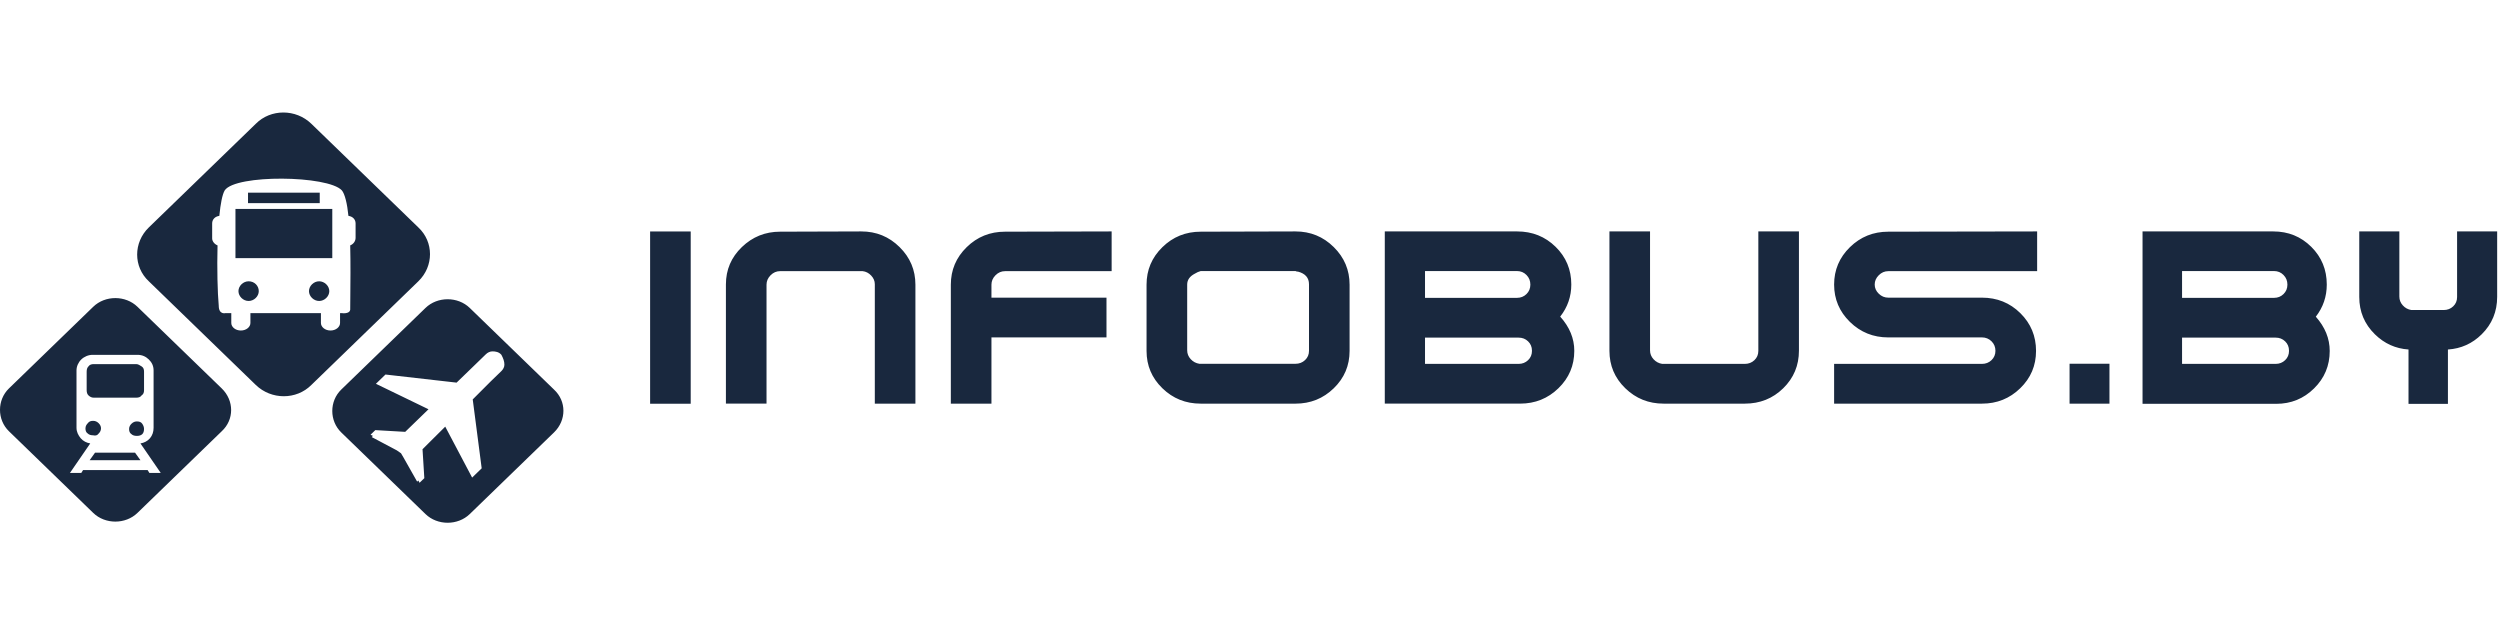 <svg width="200" height="50" viewBox="0 0 200 50" fill="none" xmlns="http://www.w3.org/2000/svg">
<g clip-path="url(#clip0_2912_302)">
<path fill-rule="evenodd" clip-rule="evenodd" d="M33.468 18.195L24.909 9.903C23.666 8.699 21.658 8.699 20.463 9.903L11.905 18.195C10.662 19.4 10.662 21.345 11.905 22.503L20.463 30.796C21.706 32 23.714 32 24.909 30.796L33.468 22.503C34.711 21.299 34.711 19.353 33.468 18.195ZM28.447 19.029C28.447 19.307 28.256 19.539 28.017 19.631C28.052 21.108 28.036 22.633 28.025 23.732C28.021 24.149 28.017 24.505 28.017 24.773C27.969 25.144 27.348 25.051 27.348 25.051H27.204V25.839C27.204 26.163 26.87 26.441 26.439 26.441C26.009 26.441 25.674 26.163 25.674 25.839V25.051H20.033V25.839C20.033 26.163 19.698 26.441 19.268 26.441C18.837 26.441 18.503 26.163 18.503 25.839V25.051H18.025C18.025 25.051 17.499 25.19 17.499 24.449C17.403 23.43 17.355 21.484 17.403 19.631C17.164 19.539 16.973 19.307 16.973 19.076V17.871C16.973 17.547 17.212 17.315 17.547 17.269C17.642 16.296 17.785 15.555 17.977 15.231C18.837 13.934 26.248 14.026 27.348 15.231C27.587 15.508 27.778 16.296 27.874 17.269C28.208 17.315 28.447 17.547 28.447 17.871V19.029ZM25.579 15.416H19.841V16.25H25.579V15.416ZM19.889 22.503C19.459 22.503 19.076 22.874 19.076 23.291C19.076 23.708 19.459 24.078 19.889 24.078C20.32 24.078 20.702 23.708 20.702 23.291C20.702 22.874 20.367 22.503 19.889 22.503ZM24.718 23.291C24.718 22.874 25.101 22.503 25.531 22.503C25.961 22.503 26.344 22.874 26.344 23.291C26.344 23.708 25.961 24.078 25.531 24.078C25.101 24.078 24.718 23.708 24.718 23.291ZM18.837 16.713H26.583V20.651H18.837V16.713ZM10.996 24.542L17.738 31.073C18.742 32.046 18.742 33.575 17.738 34.501L10.996 41.033C10.04 41.96 8.415 41.96 7.458 41.033L0.717 34.501C-0.239 33.575 -0.239 32 0.717 31.073L7.458 24.542C8.415 23.615 10.04 23.615 10.996 24.542ZM11.809 37.605L11.953 37.837H12.861L11.236 35.474C11.523 35.428 11.809 35.289 12.001 35.057C12.192 34.826 12.287 34.548 12.287 34.223V29.637C12.287 29.267 12.144 28.989 11.905 28.757C11.666 28.526 11.379 28.387 10.996 28.387H7.411C7.076 28.387 6.741 28.526 6.502 28.757C6.263 28.989 6.12 29.313 6.12 29.637V34.223C6.12 34.548 6.263 34.826 6.454 35.057C6.646 35.289 6.933 35.428 7.219 35.474L5.594 37.837H6.502L6.646 37.605H11.809ZM7.506 31.814H10.901C11.092 31.814 11.236 31.768 11.331 31.629C11.475 31.537 11.523 31.398 11.523 31.212V29.73C11.523 29.545 11.475 29.406 11.331 29.313C11.188 29.22 11.044 29.128 10.901 29.128H7.506C7.315 29.128 7.172 29.174 7.076 29.313C6.98 29.406 6.933 29.545 6.933 29.73V31.212C6.933 31.398 6.98 31.537 7.076 31.629C7.219 31.768 7.363 31.814 7.506 31.814ZM10.949 33.714C10.805 33.714 10.662 33.76 10.518 33.899C10.423 33.992 10.327 34.131 10.327 34.316C10.327 34.501 10.375 34.64 10.518 34.733C10.614 34.825 10.757 34.872 10.949 34.872C11.14 34.872 11.283 34.825 11.379 34.733C11.475 34.64 11.522 34.501 11.522 34.316C11.522 34.177 11.475 34.038 11.379 33.899C11.283 33.76 11.14 33.714 10.949 33.714ZM8.08 34.27C8.08 34.455 7.984 34.594 7.889 34.687C7.793 34.825 7.65 34.872 7.459 34.825C7.267 34.825 7.124 34.779 7.028 34.687C6.885 34.594 6.837 34.455 6.837 34.27C6.837 34.084 6.933 33.945 7.028 33.853C7.124 33.714 7.267 33.667 7.459 33.667C7.65 33.667 7.793 33.76 7.889 33.853C8.032 33.992 8.08 34.131 8.08 34.27ZM7.602 36.215L7.172 36.817H11.236L10.805 36.215H7.602ZM37.579 24.634L44.321 31.166C45.325 32.093 45.325 33.621 44.321 34.594L37.579 41.126C36.623 42.052 34.997 42.052 34.041 41.126L27.3 34.594C26.344 33.667 26.344 32.093 27.3 31.166L34.041 24.634C34.997 23.708 36.623 23.708 37.579 24.634ZM40.113 29.684C40.257 29.545 40.352 29.359 40.352 29.174C40.352 28.896 40.257 28.665 40.113 28.387C39.922 28.155 39.635 28.109 39.396 28.109C39.205 28.109 39.014 28.201 38.87 28.34L38.01 29.174L36.527 30.61L30.838 29.962L30.073 30.703L34.28 32.741L32.416 34.548L30.025 34.409L29.643 34.779L29.834 34.872L29.738 34.965L31.746 36.03L32.081 36.262L32.272 36.586L33.372 38.532L33.468 38.439L33.563 38.624L33.946 38.254L33.802 35.937L35.619 34.131L37.77 38.207L38.535 37.466L37.818 31.953L39.253 30.517L40.113 29.684ZM58.073 32.289V22.753C58.073 21.58 58.499 20.584 59.35 19.765C60.202 18.945 61.219 18.535 62.404 18.535L68.901 18.514C70.099 18.514 71.121 18.93 71.965 19.765C72.81 20.599 73.233 21.601 73.233 22.774V32.291H69.985V22.733C69.985 22.478 69.887 22.248 69.693 22.043C69.498 21.837 69.27 21.721 69.011 21.692H68.902H62.405C62.116 21.692 61.864 21.802 61.647 22.02C61.43 22.24 61.322 22.49 61.322 22.772V32.289H58.073ZM52.009 32.297H55.257V18.519H52.009V32.297ZM195.834 32.307H192.681V27.96C191.642 27.889 190.747 27.484 189.992 26.744C189.158 25.927 188.741 24.931 188.741 23.76V18.514H191.948V23.724C191.948 23.992 192.04 24.227 192.226 24.432C192.411 24.637 192.639 24.759 192.91 24.802H193.017H195.498C195.798 24.802 196.05 24.703 196.257 24.506C196.464 24.309 196.567 24.063 196.567 23.766V18.514H199.773V23.745C199.773 24.929 199.36 25.929 198.533 26.746C197.785 27.486 196.885 27.891 195.834 27.961V32.307ZM76.067 22.773V32.291H79.316V26.992H88.519V23.812H79.316V22.773C79.316 22.491 79.423 22.241 79.64 22.021C79.857 21.803 80.11 21.693 80.398 21.693H88.931V18.514L80.398 18.535C79.199 18.535 78.178 18.948 77.334 19.774C76.489 20.6 76.067 21.6 76.067 22.773ZM92.991 31.061C93.835 31.882 94.856 32.291 96.055 32.291V32.292H103.635C104.833 32.292 105.855 31.883 106.699 31.063C107.544 30.244 107.967 29.247 107.967 28.074V22.774C107.967 21.601 107.544 20.599 106.699 19.765C105.855 18.93 104.833 18.514 103.635 18.514L96.055 18.535C94.856 18.535 93.835 18.948 92.991 19.774C92.146 20.6 91.724 21.6 91.724 22.773V28.073C91.724 29.246 92.146 30.242 92.991 31.061ZM110.783 18.514V32.29H121.61C122.809 32.29 123.831 31.879 124.675 31.059C125.519 30.239 125.943 29.241 125.943 28.066C125.943 27.076 125.566 26.162 124.815 25.328C125.407 24.578 125.704 23.721 125.704 22.759C125.704 21.571 125.284 20.565 124.448 19.745C123.61 18.924 122.585 18.514 121.372 18.514H112.472H110.783ZM143.915 28.052V18.514H140.667V28.073C140.667 28.37 140.561 28.617 140.352 28.815C140.143 29.012 139.887 29.111 139.584 29.111H133.087H132.978C132.704 29.069 132.473 28.946 132.285 28.741C132.096 28.536 132.003 28.299 132.003 28.03V18.514H128.755V28.067C128.755 29.241 129.177 30.24 130.023 31.06C130.868 31.881 131.889 32.291 133.087 32.291H139.584C140.796 32.291 141.821 31.882 142.658 31.061C143.495 30.242 143.915 29.239 143.915 28.052ZM157.211 26.993H151.061C149.863 26.993 148.842 26.581 147.996 25.756C147.152 24.931 146.729 23.933 146.729 22.764C146.729 21.594 147.152 20.597 147.996 19.772C148.841 18.947 149.862 18.535 151.061 18.535L162.971 18.514V21.693H151.059C150.771 21.693 150.518 21.802 150.302 22.018C150.084 22.235 149.976 22.483 149.976 22.763C149.976 23.042 150.085 23.287 150.302 23.497C150.518 23.707 150.77 23.812 151.059 23.812H158.552C159.764 23.812 160.79 24.225 161.627 25.052C162.464 25.879 162.883 26.885 162.883 28.073C162.883 29.246 162.462 30.242 161.617 31.061C160.774 31.882 159.755 32.291 158.558 32.291H146.729V29.111H158.554C158.856 29.111 159.113 29.011 159.321 28.812C159.53 28.612 159.635 28.362 159.635 28.062C159.635 27.762 159.529 27.51 159.32 27.302C159.111 27.096 158.855 26.992 158.552 26.992C158.468 26.992 158.246 26.993 157.889 26.993L157.211 26.993ZM165.565 29.1H168.757V32.293H165.565V29.1ZM171.403 32.306V18.514H173.072H181.863C183.061 18.514 184.074 18.925 184.902 19.746C185.727 20.567 186.142 21.574 186.142 22.764C186.142 23.727 185.849 24.585 185.265 25.335C186.006 26.171 186.377 27.085 186.377 28.077C186.377 29.254 185.959 30.252 185.125 31.073C184.291 31.895 183.283 32.306 182.098 32.306H171.403ZM174.565 21.684V23.828H181.924C182.223 23.828 182.476 23.727 182.682 23.525C182.889 23.323 182.993 23.07 182.993 22.768C182.993 22.465 182.889 22.209 182.682 21.999C182.476 21.79 182.223 21.684 181.924 21.684H174.565ZM183.12 28.05C183.12 27.753 183.016 27.505 182.81 27.307C182.605 27.108 182.352 27.01 182.054 27.01H174.565V29.111H182.051C182.351 29.111 182.604 29.012 182.81 28.814C183.017 28.616 183.121 28.369 183.121 28.071L183.12 28.05ZM114.001 23.828V21.684H121.359C121.658 21.684 121.912 21.79 122.118 21.999C122.325 22.209 122.429 22.465 122.429 22.768C122.429 23.07 122.325 23.323 122.118 23.525C121.912 23.727 121.658 23.828 121.359 23.828H114.001ZM122.246 27.307C122.451 27.505 122.556 27.753 122.556 28.05L122.557 28.071C122.557 28.369 122.453 28.616 122.246 28.814C122.04 29.012 121.787 29.111 121.487 29.111H114.001V27.01H121.489C121.788 27.01 122.041 27.108 122.246 27.307ZM103.638 29.103C103.941 29.103 104.197 29.004 104.406 28.806C104.615 28.608 104.72 28.361 104.72 28.064V22.744C104.72 22.221 104.424 21.883 103.832 21.727H103.746C103.735 21.722 103.726 21.717 103.718 21.713C103.709 21.709 103.702 21.706 103.694 21.703C103.666 21.691 103.647 21.684 103.638 21.684H96.058C95.899 21.727 95.74 21.797 95.581 21.896C95.176 22.107 94.975 22.396 94.975 22.762V28.025C94.975 28.293 95.069 28.529 95.257 28.733C95.445 28.937 95.675 29.061 95.951 29.103H96.059H103.638Z" fill="#19283E"/>
</g>
<defs>
<clipPath id="clip0_2912_302">
<rect width="200" height="32.821" fill="white" transform="translate(0 9)"/>
</clipPath>
</defs>
</svg>

